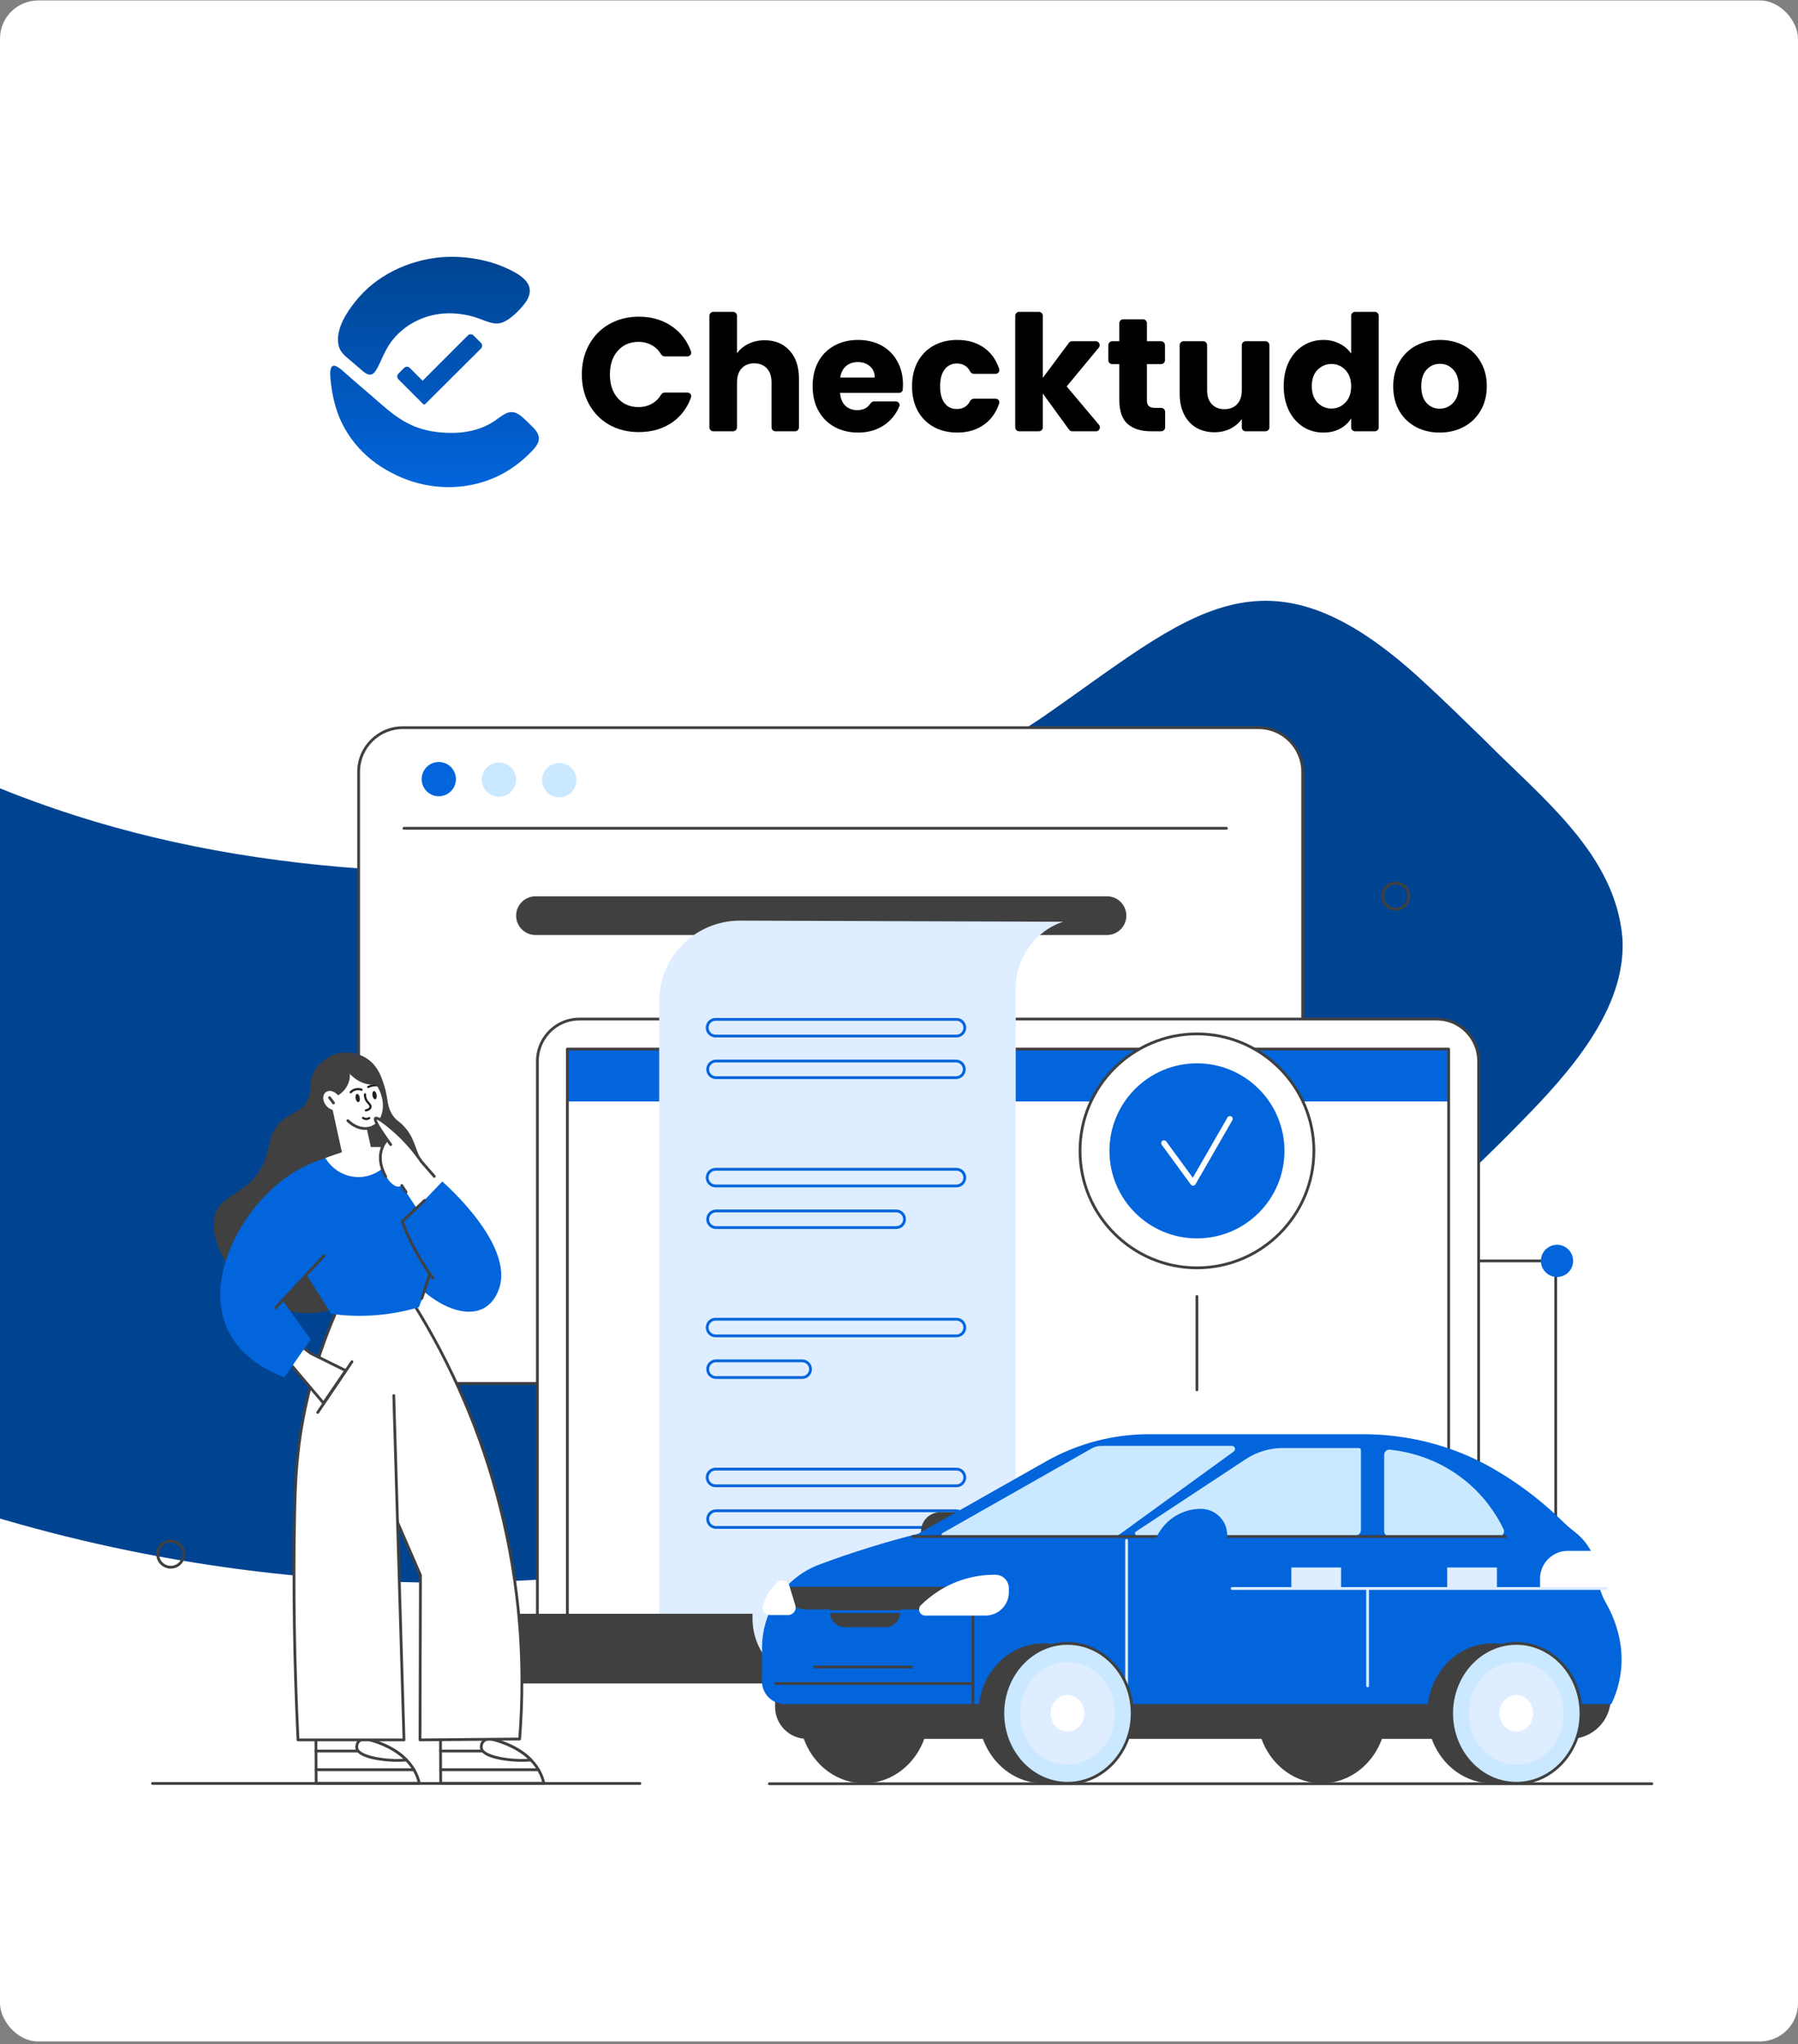 <svg width="564" height="641" viewBox="0 0 564 641" fill="none" xmlns="http://www.w3.org/2000/svg">
<rect x="0" y="0" width="564" height="641" fill="#808080" stroke="none"/>
<g clip-path="url(#clip0_2202_18779)">
<rect y="0.137" width="564" height="640" rx="12" fill="white"/>
<path d="M508.938 294.345V294.267C506.761 267.875 483.891 250.465 465.587 231.985C459.229 225.842 452.871 219.548 446.363 213.603C396.472 167.497 373.487 192.74 327.03 224.879C270.605 263.016 201.927 276.244 134.729 273.487C59.402 271.053 -3.262 254.028 -66.138 211.871C-95.205 192.589 -122.963 168.459 -148.945 145.724C-191.356 108.138 -237.746 70.037 -280.401 31.651C-292.789 21.482 -327.57 -15.173 -340.498 3.438C-343.438 7.781 -344.664 13.227 -345.313 18.512C-346.653 29.201 -345.796 40.368 -344.747 53.206C-342.077 82.074 -337.683 110.666 -331.024 139.081C-301.484 271.053 -212.47 378.411 -92.618 438.362C3.335 489.519 114.762 507.615 220.751 489.264C220.787 489.264 220.813 489.264 220.813 489.264L220.849 489.243C260.648 482.341 299.682 470.315 336.837 452.947C389.678 428.563 436.431 393.552 477.061 351.852C492.145 336.529 510.195 316.409 508.938 294.345ZM198.478 287.781L198.53 287.76C198.618 287.76 198.831 287.853 198.862 287.952C198.898 288.046 198.815 288.27 198.701 288.316C198.587 288.363 198.384 288.259 198.353 288.16C198.311 288.067 198.415 287.843 198.478 287.781ZM191.201 287.807L191.252 287.791C191.33 287.801 191.575 287.874 191.616 287.978C191.663 288.087 191.554 288.296 191.455 288.327C191.372 288.358 191.216 288.306 191.123 288.233C190.988 288.129 191.123 287.926 191.201 287.807ZM167.832 275.802C167.993 275.734 168.029 275.724 168.148 275.859C168.133 276.015 167.863 275.947 167.826 275.849L167.832 275.802ZM165.541 275.703L165.608 275.692C165.728 275.692 166.003 275.802 166.123 275.942C166.273 276.103 166.024 276.473 165.806 276.571C165.624 276.613 165.307 276.395 165.198 276.254C165.089 276.088 165.359 275.796 165.541 275.703Z" fill="#004491"/>
<path d="M483.579 395.82H364.231C363.989 395.82 363.792 395.624 363.792 395.381C363.792 395.139 363.989 394.942 364.231 394.942H483.579C483.821 394.942 484.018 395.139 484.018 395.381C484.018 395.624 483.821 395.82 483.579 395.82Z" fill="#404040"/>
<path d="M487.999 517.833C487.757 517.833 487.56 517.636 487.56 517.394V398.046C487.56 397.804 487.757 397.607 487.999 397.607C488.242 397.607 488.438 397.804 488.438 398.046V517.394C488.438 517.636 488.242 517.833 487.999 517.833Z" fill="#404040"/>
<path d="M490.341 400.045C492.919 398.977 494.143 396.021 493.075 393.443C492.007 390.864 489.051 389.64 486.473 390.708C483.895 391.776 482.67 394.732 483.738 397.31C484.806 399.888 487.762 401.113 490.341 400.045Z" fill="#0265DC"/>
<path d="M394.776 433.798H126.343C118.695 433.798 112.495 427.598 112.495 419.95V242.02C112.495 234.372 118.695 228.172 126.343 228.172H394.776C402.424 228.172 408.625 234.372 408.625 242.02V419.95C408.625 427.598 402.425 433.798 394.776 433.798Z" fill="white"/>
<path d="M394.776 434.237H126.343C118.465 434.237 112.056 427.828 112.056 419.95V242.02C112.056 234.142 118.465 227.733 126.343 227.733H394.776C402.654 227.733 409.063 234.142 409.063 242.02V419.95C409.064 427.828 402.654 434.237 394.776 434.237ZM126.343 228.611C118.949 228.611 112.934 234.626 112.934 242.02V419.95C112.934 427.344 118.949 433.359 126.343 433.359H394.776C402.17 433.359 408.185 427.344 408.185 419.95V242.02C408.185 234.626 402.17 228.611 394.776 228.611H126.343Z" fill="#404040"/>
<path d="M347.249 293.188H167.976C164.624 293.188 161.907 290.472 161.907 287.12C161.907 283.769 164.624 281.052 167.976 281.052H347.249C350.6 281.052 353.317 283.769 353.317 287.12C353.317 290.472 350.6 293.188 347.249 293.188Z" fill="#404040"/>
<path d="M384.698 260.165H126.712C126.469 260.165 126.273 259.969 126.273 259.726C126.273 259.484 126.469 259.287 126.712 259.287H384.698C384.941 259.287 385.137 259.484 385.137 259.726C385.137 259.969 384.941 260.165 384.698 260.165Z" fill="#404040"/>
<path d="M141.094 248.426C143.369 246.519 143.667 243.128 141.76 240.854C139.852 238.579 136.462 238.281 134.187 240.188C131.913 242.095 131.615 245.486 133.522 247.76C135.429 250.035 138.819 250.333 141.094 248.426Z" fill="#0265DC"/>
<path d="M161.228 247.064C162.665 244.467 161.725 241.196 159.128 239.758C156.531 238.321 153.26 239.261 151.823 241.858C150.385 244.455 151.325 247.726 153.922 249.163C156.519 250.601 159.79 249.661 161.228 247.064Z" fill="#CAE8FF"/>
<path d="M179.229 248.444C181.328 246.345 181.328 242.942 179.229 240.843C177.13 238.744 173.727 238.744 171.628 240.843C169.529 242.942 169.529 246.345 171.628 248.444C173.727 250.543 177.13 250.543 179.229 248.444Z" fill="#CAE8FF"/>
<path d="M453.489 526.979H159.956C148.937 526.979 140.005 518.046 140.005 507.027V506.513C241.192 506.513 342.378 506.513 443.565 506.513C450.41 506.513 457.256 486.047 464.101 486.047V516.366C464.101 522.227 459.35 526.979 453.489 526.979Z" fill="#0265DC"/>
<path d="M453.489 527.418H159.956C148.713 527.418 139.566 518.271 139.566 507.028V506.513C139.566 506.271 139.762 506.074 140.005 506.074H443.565C446.753 506.074 450.167 500.971 453.468 496.036C457.055 490.673 460.444 485.608 464.101 485.608C464.343 485.608 464.54 485.805 464.54 486.047V516.366C464.54 522.46 459.582 527.418 453.489 527.418ZM140.444 506.952V507.028C140.444 517.787 149.197 526.54 159.956 526.54H453.488C459.098 526.54 463.662 521.976 463.662 516.366V486.518C460.6 486.953 457.348 491.815 454.197 496.524C450.61 501.887 447.222 506.952 443.565 506.952H140.444Z" fill="#404040"/>
<path d="M168.573 332.7C168.573 326.742 172.536 321.709 177.967 320.089C179.159 319.733 180.423 319.542 181.732 319.542H450.658C451.966 319.542 453.231 319.733 454.422 320.089C459.853 321.709 463.816 326.742 463.816 332.7V507.088H168.573V332.7Z" fill="white"/>
<path d="M463.816 507.528H168.573C168.331 507.528 168.134 507.331 168.134 507.089V332.7C168.134 326.732 172.126 321.373 177.842 319.668C179.098 319.293 180.406 319.103 181.732 319.103H450.657C451.983 319.103 453.291 319.293 454.548 319.668C460.263 321.373 464.255 326.732 464.255 332.7V507.088C464.255 507.331 464.058 507.528 463.816 507.528ZM169.012 506.65H463.377V332.7C463.377 327.117 459.643 322.105 454.296 320.51C453.122 320.159 451.898 319.981 450.657 319.981H181.732C180.492 319.981 179.267 320.159 178.093 320.51C172.746 322.105 169.012 327.118 169.012 332.7V506.65Z" fill="#404040"/>
<path d="M454.421 328.959V506.541C453.23 506.897 451.965 507.088 450.657 507.088H181.732C180.424 507.088 179.159 506.897 177.968 506.541V328.959H454.421Z" fill="white"/>
<path d="M454.421 328.845H177.968V345.372H454.421V328.845Z" fill="#0265DC"/>
<path d="M450.658 507.528H181.732C180.407 507.528 179.098 507.337 177.842 506.962C177.656 506.907 177.528 506.736 177.528 506.541V328.96C177.528 328.717 177.725 328.521 177.967 328.521H454.422C454.664 328.521 454.861 328.717 454.861 328.96V506.542C454.861 506.736 454.733 506.907 454.548 506.962C453.291 507.337 451.982 507.528 450.658 507.528ZM178.406 506.21C179.485 506.502 180.602 506.65 181.732 506.65H450.658C451.787 506.65 452.904 506.502 453.983 506.21V329.399H178.406V506.21Z" fill="#404040"/>
<path d="M464.046 507.414H140.386C140.143 507.414 139.947 507.217 139.947 506.975C139.947 506.733 140.143 506.536 140.386 506.536H464.046C464.288 506.536 464.485 506.733 464.485 506.975C464.485 507.217 464.288 507.414 464.046 507.414Z" fill="#404040"/>
<path d="M333.552 289.027C325.033 291.669 318.617 300.331 318.617 309.719V501.523C318.617 516.073 306.812 527.863 292.262 527.846C263.766 527.811 235.271 527.777 206.776 527.743V313.995C206.776 300.014 218.109 288.681 232.09 288.681C265.911 288.796 299.731 288.912 333.552 289.027Z" fill="#DEEDFF"/>
<path d="M256.38 527.877H157.355C146.128 527.877 137.027 518.776 137.027 507.549V506.022H236.051V507.549C236.051 518.776 245.152 527.877 256.38 527.877Z" fill="#404040"/>
<path d="M300.027 466.33H224.445C222.763 466.33 221.394 464.962 221.394 463.279C221.394 461.597 222.763 460.229 224.445 460.229H300.027C301.709 460.229 303.078 461.597 303.078 463.279C303.078 464.962 301.709 466.33 300.027 466.33ZM224.445 461.107C223.247 461.107 222.272 462.081 222.272 463.279C222.272 464.478 223.247 465.452 224.445 465.452H300.027C301.225 465.452 302.2 464.478 302.2 463.279C302.2 462.081 301.225 461.107 300.027 461.107H224.445Z" fill="#0265DC"/>
<path d="M299.874 479.388H224.598C222.916 479.388 221.548 478.02 221.548 476.337C221.548 474.655 222.916 473.286 224.598 473.286H299.874C301.556 473.286 302.924 474.655 302.924 476.337C302.924 478.02 301.556 479.388 299.874 479.388ZM224.598 474.165C223.4 474.165 222.426 475.139 222.426 476.338C222.426 477.536 223.4 478.51 224.598 478.51H299.873C301.071 478.51 302.046 477.536 302.046 476.338C302.046 475.139 301.071 474.165 299.873 474.165H224.598Z" fill="#0265DC"/>
<path d="M300.027 325.304H224.445C222.763 325.304 221.394 323.936 221.394 322.254C221.394 320.572 222.763 319.203 224.445 319.203H300.027C301.709 319.203 303.078 320.572 303.078 322.254C303.078 323.936 301.709 325.304 300.027 325.304ZM224.445 320.081C223.247 320.081 222.272 321.056 222.272 322.254C222.272 323.452 223.247 324.426 224.445 324.426H300.027C301.225 324.426 302.2 323.452 302.2 322.254C302.2 321.056 301.225 320.081 300.027 320.081H224.445Z" fill="#0265DC"/>
<path d="M299.874 338.362H224.598C222.916 338.362 221.548 336.994 221.548 335.312C221.548 333.63 222.916 332.261 224.598 332.261H299.874C301.556 332.261 302.924 333.63 302.924 335.312C302.924 336.994 301.556 338.362 299.874 338.362ZM224.598 333.139C223.4 333.139 222.426 334.114 222.426 335.312C222.426 336.51 223.4 337.484 224.598 337.484H299.873C301.071 337.484 302.046 336.51 302.046 335.312C302.046 334.114 301.071 333.139 299.873 333.139H224.598Z" fill="#0265DC"/>
<path d="M300.027 372.313H224.445C222.763 372.313 221.394 370.945 221.394 369.263C221.394 367.58 222.763 366.212 224.445 366.212H300.027C301.709 366.212 303.078 367.581 303.078 369.263C303.078 370.945 301.709 372.313 300.027 372.313ZM224.445 367.09C223.247 367.09 222.272 368.064 222.272 369.262C222.272 370.46 223.247 371.435 224.445 371.435H300.027C301.225 371.435 302.2 370.46 302.2 369.262C302.2 368.064 301.225 367.09 300.027 367.09H224.445Z" fill="#0265DC"/>
<path d="M281.131 385.371H224.598C222.916 385.371 221.548 384.003 221.548 382.321C221.548 380.639 222.916 379.27 224.598 379.27H281.131C282.814 379.27 284.182 380.639 284.182 382.321C284.182 384.003 282.814 385.371 281.131 385.371ZM224.598 380.148C223.4 380.148 222.426 381.122 222.426 382.32C222.426 383.518 223.4 384.493 224.598 384.493H281.131C282.329 384.493 283.304 383.518 283.304 382.32C283.304 381.122 282.329 380.148 281.131 380.148H224.598Z" fill="#0265DC"/>
<path d="M300.027 419.321H224.445C222.763 419.321 221.394 417.953 221.394 416.271C221.394 414.589 222.763 413.22 224.445 413.22H300.027C301.709 413.22 303.078 414.589 303.078 416.271C303.078 417.953 301.709 419.321 300.027 419.321ZM224.445 414.098C223.247 414.098 222.272 415.073 222.272 416.271C222.272 417.469 223.247 418.443 224.445 418.443H300.027C301.225 418.443 302.2 417.469 302.2 416.271C302.2 415.073 301.225 414.098 300.027 414.098H224.445Z" fill="#0265DC"/>
<path d="M251.636 432.379H224.598C222.916 432.379 221.548 431.011 221.548 429.329C221.548 427.647 222.916 426.278 224.598 426.278H251.636C253.318 426.278 254.686 427.647 254.686 429.329C254.687 431.011 253.318 432.379 251.636 432.379ZM224.598 427.156C223.4 427.156 222.426 428.131 222.426 429.329C222.426 430.527 223.4 431.501 224.598 431.501H251.636C252.834 431.501 253.808 430.527 253.808 429.329C253.808 428.131 252.834 427.156 251.636 427.156H224.598Z" fill="#0265DC"/>
<path d="M299.995 482.489H288.899V480.216C288.899 476.875 291.608 474.167 294.949 474.167H299.995V482.489Z" fill="#404040"/>
<path d="M414.598 559.179C425.802 559.179 434.883 549.36 434.883 537.247C434.883 525.134 425.802 515.315 414.598 515.315C403.395 515.315 394.313 525.134 394.313 537.247C394.313 549.36 403.395 559.179 414.598 559.179Z" fill="#404040"/>
<path d="M271.041 559.179C282.244 559.179 291.326 549.36 291.326 537.247C291.326 525.134 282.244 515.315 271.041 515.315C259.838 515.315 250.756 525.134 250.756 537.247C250.756 549.36 259.838 559.179 271.041 559.179Z" fill="#404040"/>
<path d="M492.515 545.251H253.154C247.616 545.251 243.127 540.762 243.127 535.225V528.607H505.275V532.491C505.275 539.539 499.562 545.251 492.515 545.251Z" fill="#404040"/>
<path d="M246.164 534.329H505.448C506.686 531.742 507.88 528.414 508.396 524.446C509.615 515.059 506.372 507.18 503.619 502.369C502.149 499.799 501.354 496.909 501.179 493.953C501.061 491.959 500.603 489.53 499.38 486.997C497.816 483.758 495.62 481.628 493.962 480.353C492.541 479.259 491.195 478.068 489.913 476.813C484.926 471.933 478.093 466.2 469.212 460.99C468.84 460.772 468.469 460.557 468.1 460.346C455.765 453.307 441.76 449.72 427.557 449.72H360.432C349.114 449.72 337.989 452.651 328.14 458.226L288.032 480.928C278.491 483.335 268.188 486.438 257.344 490.464C257.28 490.488 257.215 490.512 257.151 490.536C246.296 494.575 239.106 504.948 239.05 516.529C239.034 520.063 239.017 523.597 239 527.132C238.982 531.101 242.194 534.329 246.164 534.329Z" fill="#0265DC"/>
<path d="M467.999 559.179C479.202 559.179 488.284 549.36 488.284 537.247C488.284 525.134 479.202 515.315 467.999 515.315C456.795 515.315 447.713 525.134 447.713 537.247C447.713 549.36 456.795 559.179 467.999 559.179Z" fill="#404040"/>
<path d="M475.64 559.179C486.843 559.179 495.925 549.36 495.925 537.247C495.925 525.134 486.843 515.315 475.64 515.315C464.436 515.315 455.354 525.134 455.354 537.247C455.354 549.36 464.436 559.179 475.64 559.179Z" fill="#CAE8FF"/>
<path d="M475.64 559.618C464.212 559.618 454.915 549.583 454.915 537.247C454.915 524.912 464.212 514.876 475.64 514.876C487.067 514.876 496.364 524.912 496.364 537.247C496.364 549.583 487.067 559.618 475.64 559.618ZM475.64 515.754C464.696 515.754 455.793 525.396 455.793 537.247C455.793 549.099 464.696 558.74 475.64 558.74C486.583 558.74 495.486 549.099 495.486 537.247C495.486 525.396 486.583 515.754 475.64 515.754Z" fill="#404040"/>
<path d="M475.64 553.371C483.876 553.371 490.553 546.152 490.553 537.247C490.553 528.342 483.876 521.123 475.64 521.123C467.403 521.123 460.726 528.342 460.726 537.247C460.726 546.152 467.403 553.371 475.64 553.371Z" fill="#DEEDFF"/>
<path d="M475.64 542.969C478.562 542.969 480.931 540.407 480.931 537.247C480.931 534.087 478.562 531.526 475.64 531.526C472.717 531.526 470.348 534.087 470.348 537.247C470.348 540.407 472.717 542.969 475.64 542.969Z" fill="white"/>
<path d="M289.874 504.681H252.858C248.932 504.681 245.75 501.498 245.75 497.572H296.983C296.983 501.498 293.8 504.681 289.874 504.681Z" fill="#404040"/>
<path d="M277.609 510.229H265.124C262.443 510.229 260.27 508.056 260.27 505.375V502.6H282.463V505.375C282.462 508.056 280.289 510.229 277.609 510.229Z" fill="#404040"/>
<path d="M295.942 481.795H348.927C349.803 481.795 350.657 481.518 351.366 481.003L387.003 455.143C387.775 454.583 387.379 453.361 386.424 453.361H345.575C344.46 453.361 343.366 453.65 342.396 454.2L295.657 480.715C295.141 481.008 295.349 481.795 295.942 481.795Z" fill="#CAE8FF"/>
<path d="M503.541 498.093H483.082V495.02C483.082 490.205 486.985 486.303 491.799 486.303H500.261C502.073 486.303 503.541 487.771 503.541 489.582L503.541 498.093Z" fill="white"/>
<path d="M420.667 491.504H405.062V497.746H420.667V491.504Z" fill="#DEEDFF"/>
<path d="M469.559 491.504H453.955V497.746H469.559V491.504Z" fill="#DEEDFF"/>
<path d="M434.19 456.186V480.157C434.19 481.062 434.923 481.795 435.828 481.795H470.145C471.353 481.795 472.149 480.533 471.621 479.446C469.65 475.386 466.08 469.578 459.85 464.457C450.772 456.995 441.037 455.093 435.994 454.556C435.029 454.454 434.19 455.215 434.19 456.186Z" fill="#CAE8FF"/>
<path d="M425.213 481.496H356.711C356.034 481.496 355.77 480.617 356.335 480.244L390.741 457.553C394.202 455.271 398.256 454.054 402.402 454.054H426.225C426.271 454.054 426.513 454.059 426.708 454.254C426.904 454.45 426.908 454.692 426.908 454.737V479.801C426.908 480.737 426.149 481.496 425.213 481.496Z" fill="#CAE8FF"/>
<path d="M305.197 537.686C304.954 537.686 304.758 537.489 304.758 537.247V501.387C304.758 501.145 304.954 500.948 305.197 500.948C305.439 500.948 305.636 501.145 305.636 501.387V537.247C305.636 537.489 305.439 537.686 305.197 537.686Z" fill="#404040"/>
<path d="M285.952 523.14H255.57C255.327 523.14 255.131 522.943 255.131 522.701C255.131 522.459 255.327 522.262 255.57 522.262H285.952C286.194 522.262 286.391 522.459 286.391 522.701C286.391 522.943 286.194 523.14 285.952 523.14Z" fill="#404040"/>
<path d="M286.992 505.802H256.61C256.368 505.802 256.171 505.606 256.171 505.363C256.171 505.121 256.368 504.924 256.61 504.924H286.992C287.234 504.924 287.431 505.121 287.431 505.363C287.431 505.606 287.234 505.802 286.992 505.802Z" fill="#0265DC"/>
<path d="M304.677 528.342H243.301C243.058 528.342 242.862 528.145 242.862 527.903C242.862 527.66 243.058 527.464 243.301 527.464H304.677C304.919 527.464 305.116 527.66 305.116 527.903C305.116 528.145 304.919 528.342 304.677 528.342Z" fill="#404040"/>
<path d="M290.219 506.588C288.505 506.588 287.665 504.512 288.887 503.31C291.751 500.497 296.271 497.033 302.596 495.145C306.236 494.059 309.575 493.763 312.306 493.795C314.617 493.823 316.466 495.725 316.466 498.036V499.251C316.466 503.303 313.182 506.588 309.129 506.588H290.219Z" fill="white"/>
<path d="M249.481 503.378C248.854 501.325 248.227 499.273 247.6 497.22C247.084 495.531 244.963 494.994 243.703 496.231C242.681 497.235 241.61 498.532 240.7 500.173C240.078 501.295 239.639 502.383 239.329 503.375C238.857 504.884 239.995 506.415 241.576 506.415H247.234C248.813 506.415 249.943 504.888 249.481 503.378Z" fill="white"/>
<path d="M472.16 482.234H286.298C286.056 482.234 285.859 482.037 285.859 481.795C285.859 481.553 286.056 481.356 286.298 481.356H472.16C472.402 481.356 472.599 481.553 472.599 481.795C472.599 482.037 472.402 482.234 472.16 482.234Z" fill="#404040"/>
<path d="M503.715 498.532H386.511C386.269 498.532 386.072 498.335 386.072 498.093C386.072 497.85 386.269 497.654 386.511 497.654H503.715C503.957 497.654 504.154 497.85 504.154 498.093C504.154 498.335 503.957 498.532 503.715 498.532Z" fill="#DEEDFF"/>
<path d="M428.989 529.046C428.746 529.046 428.55 528.849 428.55 528.607V498.439C428.55 498.197 428.746 498 428.989 498C429.231 498 429.428 498.197 429.428 498.439V528.607C429.428 528.849 429.231 529.046 428.989 529.046Z" fill="#DEEDFF"/>
<path d="M353.396 529.046C353.153 529.046 352.957 528.849 352.957 528.607V483.009C352.957 482.766 353.153 482.57 353.396 482.57C353.638 482.57 353.835 482.766 353.835 483.009V528.607C353.835 528.849 353.638 529.046 353.396 529.046Z" fill="#DEEDFF"/>
<path d="M327.216 559.179C338.419 559.179 347.501 549.36 347.501 537.247C347.501 525.134 338.419 515.315 327.216 515.315C316.013 515.315 306.931 525.134 306.931 537.247C306.931 549.36 316.013 559.179 327.216 559.179Z" fill="#404040"/>
<path d="M334.856 559.179C346.06 559.179 355.142 549.36 355.142 537.247C355.142 525.134 346.06 515.315 334.856 515.315C323.653 515.315 314.571 525.134 314.571 537.247C314.571 549.36 323.653 559.179 334.856 559.179Z" fill="#CAE8FF"/>
<path d="M334.856 559.618C323.429 559.618 314.132 549.583 314.132 537.247C314.132 524.912 323.429 514.876 334.856 514.876C346.284 514.876 355.581 524.912 355.581 537.247C355.581 549.583 346.284 559.618 334.856 559.618ZM334.856 515.754C323.913 515.754 315.01 525.396 315.01 537.247C315.01 549.099 323.913 558.74 334.856 558.74C345.8 558.74 354.703 549.099 354.703 537.247C354.703 525.396 345.8 515.754 334.856 515.754Z" fill="#404040"/>
<path d="M334.857 553.371C343.093 553.371 349.77 546.152 349.77 537.247C349.77 528.342 343.093 521.123 334.857 521.123C326.62 521.123 319.943 528.342 319.943 537.247C319.943 546.152 326.62 553.371 334.857 553.371Z" fill="#DEEDFF"/>
<path d="M334.856 542.969C337.779 542.969 340.148 540.407 340.148 537.247C340.148 534.087 337.779 531.526 334.856 531.526C331.934 531.526 329.565 534.087 329.565 537.247C329.565 540.407 331.934 542.969 334.856 542.969Z" fill="white"/>
<path d="M384.951 489.077H361.371V488.468C361.371 479.995 368.24 473.126 376.713 473.126C381.263 473.126 384.951 476.814 384.951 481.364L384.951 489.077Z" fill="#0265DC"/>
<path d="M375.461 397.552C395.718 397.552 412.14 381.13 412.14 360.873C412.14 340.616 395.718 324.194 375.461 324.194C355.204 324.194 338.782 340.616 338.782 360.873C338.782 381.13 355.204 397.552 375.461 397.552Z" fill="white"/>
<path d="M375.461 397.991C354.994 397.991 338.343 381.34 338.343 360.873C338.343 340.406 354.994 323.755 375.461 323.755C395.927 323.755 412.579 340.406 412.579 360.873C412.579 381.34 395.928 397.991 375.461 397.991ZM375.461 324.633C355.478 324.633 339.221 340.89 339.221 360.873C339.221 380.855 355.478 397.113 375.461 397.113C395.443 397.113 411.701 380.856 411.701 360.873C411.701 340.89 395.443 324.633 375.461 324.633Z" fill="#404040"/>
<path d="M375.461 388.321C390.62 388.321 402.909 376.032 402.909 360.873C402.909 345.714 390.62 333.425 375.461 333.425C360.302 333.425 348.013 345.714 348.013 360.873C348.013 376.032 360.302 388.321 375.461 388.321Z" fill="#0265DC"/>
<path d="M374.244 371.79C373.965 371.79 373.701 371.657 373.536 371.43L364.409 358.958C364.122 358.566 364.208 358.017 364.599 357.731C364.99 357.444 365.539 357.529 365.826 357.921L374.156 369.305L385.043 350.396C385.285 349.976 385.822 349.831 386.242 350.073C386.662 350.315 386.807 350.852 386.565 351.272L375.005 371.35C374.857 371.607 374.588 371.772 374.292 371.789C374.276 371.789 374.26 371.79 374.244 371.79Z" fill="white"/>
<path d="M375.461 436.244C375.219 436.244 375.022 436.048 375.022 435.805V406.529C375.022 406.287 375.219 406.09 375.461 406.09C375.703 406.09 375.9 406.287 375.9 406.529V435.805C375.9 436.048 375.703 436.244 375.461 436.244Z" fill="#404040"/>
<path d="M131.541 559.179H99.174C99.15 554.506 99.127 549.832 99.104 545.158C104.289 545.181 109.475 545.205 114.66 545.228C116.963 545.764 123.193 547.441 127.514 551.888C128.76 553.169 129.847 554.678 130.635 556.459C130.995 557.271 131.309 558.175 131.541 559.179Z" fill="white"/>
<path d="M131.541 559.618H99.174C98.932 559.618 98.736 559.423 98.734 559.182L98.665 545.16C98.664 545.043 98.71 544.931 98.793 544.848C98.876 544.766 98.987 544.719 99.104 544.719C99.105 544.719 99.105 544.719 99.106 544.719L114.662 544.789C114.695 544.789 114.728 544.793 114.76 544.8C117.886 545.527 123.741 547.375 127.829 551.583C129.201 552.994 130.281 554.575 131.036 556.281C131.431 557.172 131.745 558.114 131.969 559.081C131.999 559.211 131.969 559.348 131.885 559.453C131.802 559.557 131.675 559.618 131.541 559.618ZM99.61 558.74H130.978C130.782 558.016 130.532 557.311 130.233 556.637C129.52 555.025 128.499 553.531 127.199 552.194C123.288 548.169 117.652 546.379 114.608 545.666L99.545 545.599L99.61 558.74Z" fill="#404040"/>
<path d="M129.845 555.363H99.152C98.91 555.363 98.713 555.166 98.713 554.924C98.713 554.682 98.91 554.485 99.152 554.485H129.845C130.088 554.485 130.284 554.682 130.284 554.924C130.284 555.166 130.087 555.363 129.845 555.363Z" fill="#404040"/>
<path d="M112.072 549.503H99.123C98.88 549.503 98.684 549.307 98.684 549.064C98.684 548.822 98.88 548.625 99.123 548.625H112.072C112.314 548.625 112.511 548.822 112.511 549.064C112.511 549.307 112.314 549.503 112.072 549.503Z" fill="#404040"/>
<path d="M127.514 551.888C126.22 551.984 124.903 552.023 123.659 551.994C118.921 551.881 112.419 550.686 111.939 548.227C111.863 547.836 111.854 546.981 112.358 546.274C112.816 545.632 113.519 545.36 114.051 545.244C114.254 545.239 114.457 545.233 114.66 545.228C116.963 545.763 123.193 547.44 127.514 551.888Z" fill="white"/>
<path d="M124.493 552.443C124.208 552.443 123.926 552.44 123.648 552.433C119.71 552.339 112.103 551.357 111.508 548.311C111.395 547.733 111.455 546.785 112 546.019C112.543 545.258 113.365 544.944 113.958 544.815C113.985 544.809 114.012 544.806 114.04 544.806L114.648 544.789C114.686 544.786 114.723 544.792 114.759 544.8C117.886 545.527 123.741 547.375 127.828 551.582C127.947 551.705 127.984 551.884 127.924 552.044C127.864 552.203 127.716 552.313 127.546 552.326C126.501 552.404 125.477 552.443 124.493 552.443ZM114.106 545.682C113.667 545.783 113.084 546.012 112.715 546.529C112.305 547.105 112.305 547.814 112.369 548.143C112.751 550.094 118.531 551.433 123.669 551.555C124.576 551.577 125.523 551.562 126.497 551.513C122.643 547.967 117.483 546.341 114.615 545.668L114.106 545.682Z" fill="#404040"/>
<path d="M170.606 559.179H138.238C138.215 554.506 138.192 549.832 138.168 545.158C143.354 545.181 148.539 545.205 153.725 545.228C156.028 545.764 162.258 547.441 166.578 551.888C167.824 553.169 168.911 554.678 169.699 556.459C170.059 557.271 170.373 558.175 170.606 559.179Z" fill="white"/>
<path d="M170.606 559.618H138.238C137.996 559.618 137.8 559.423 137.799 559.182L137.729 545.16C137.729 545.043 137.775 544.931 137.858 544.848C137.94 544.766 138.052 544.719 138.169 544.719C138.169 544.719 138.17 544.719 138.171 544.719L153.727 544.789C153.76 544.789 153.792 544.793 153.824 544.8C156.951 545.527 162.806 547.375 166.893 551.583C168.266 552.993 169.345 554.574 170.101 556.281C170.496 557.173 170.81 558.115 171.034 559.081C171.064 559.211 171.033 559.348 170.95 559.453C170.867 559.557 170.74 559.618 170.606 559.618ZM138.675 558.74H170.043C169.847 558.017 169.597 557.311 169.298 556.637C168.585 555.025 167.564 553.53 166.264 552.194C162.353 548.169 156.718 546.379 153.673 545.666L138.61 545.599L138.675 558.74Z" fill="#404040"/>
<path d="M168.91 555.363H138.217C137.975 555.363 137.778 555.166 137.778 554.924C137.778 554.682 137.975 554.485 138.217 554.485H168.91C169.152 554.485 169.349 554.682 169.349 554.924C169.349 555.166 169.152 555.363 168.91 555.363Z" fill="#404040"/>
<path d="M151.137 549.503H138.188C137.946 549.503 137.749 549.307 137.749 549.064C137.749 548.822 137.946 548.625 138.188 548.625H151.137C151.379 548.625 151.576 548.822 151.576 549.064C151.576 549.307 151.379 549.503 151.137 549.503Z" fill="#404040"/>
<path d="M166.578 551.888C165.285 551.984 163.968 552.023 162.723 551.994C157.985 551.881 151.484 550.686 151.004 548.227C150.927 547.836 150.918 546.981 151.422 546.274C151.88 545.632 152.583 545.36 153.116 545.244C153.318 545.239 153.522 545.233 153.724 545.228C156.028 545.763 162.258 547.44 166.578 551.888Z" fill="white"/>
<path d="M163.558 552.443C163.273 552.443 162.991 552.44 162.713 552.433C158.774 552.339 151.168 551.357 150.573 548.311C150.459 547.732 150.52 546.785 151.065 546.019C151.608 545.258 152.429 544.944 153.023 544.815C153.05 544.809 153.077 544.806 153.105 544.806L153.713 544.789C153.75 544.786 153.788 544.792 153.824 544.8C156.951 545.527 162.806 547.375 166.893 551.582C167.012 551.705 167.049 551.884 166.989 552.044C166.928 552.203 166.781 552.313 166.611 552.326C165.566 552.404 164.543 552.443 163.558 552.443ZM153.171 545.682C152.732 545.783 152.149 546.012 151.78 546.529C151.37 547.105 151.37 547.814 151.435 548.143C151.816 550.094 157.596 551.433 162.734 551.555C163.641 551.577 164.589 551.562 165.562 551.513C161.708 547.967 156.548 546.341 153.68 545.668L153.171 545.682Z" fill="#404040"/>
<path d="M129.24 408.012C138.211 422.265 149.664 444.014 156.864 472.469C164.429 502.368 164.373 528.101 163.003 545.298C152.586 545.391 142.168 545.484 131.751 545.577L131.891 493.955C129.333 488.048 126.775 482.142 124.217 476.236L129.24 408.012Z" fill="white"/>
<path d="M131.751 546.015C131.635 546.015 131.524 545.97 131.441 545.887C131.358 545.805 131.311 545.692 131.312 545.575L131.451 494.045L123.814 476.41C123.718 476.188 123.82 475.93 124.042 475.833C124.266 475.737 124.523 475.839 124.62 476.062L132.293 493.78C132.317 493.836 132.33 493.896 132.33 493.956L132.191 545.133L162.597 544.862C164.491 520.53 162.42 496.214 156.439 472.577C150.674 449.796 141.398 428.152 128.868 408.245C128.739 408.04 128.801 407.769 129.006 407.64C129.211 407.51 129.482 407.573 129.611 407.778C142.19 427.763 151.503 449.492 157.29 472.361C163.327 496.221 165.396 520.772 163.44 545.332C163.422 545.559 163.234 545.734 163.007 545.736L131.755 546.015C131.753 546.015 131.752 546.015 131.751 546.015Z" fill="#404040"/>
<path d="M115.567 332.253C112.884 330.27 109.082 329.435 105.521 330.44C101.427 331.595 99.302 334.717 98.824 335.463C96.307 339.389 98.341 341.536 96.174 345.368C93.927 349.342 90.884 348.547 87.384 352.484C83.969 356.325 84.955 359.23 82.919 364.203C78.808 374.246 70.096 373.852 67.642 380.318C64.202 389.38 75.152 406.397 89.198 410.663C114.133 418.234 142.922 383.823 138.866 373.132C137.848 370.449 135.02 369.944 132.169 364.064C130.051 359.694 129.98 356.606 126.589 353.042C124.979 351.35 124.513 351.539 123.38 349.972C121.187 346.941 121.888 344.79 120.59 340.624C119.797 338.083 118.704 334.573 115.567 332.253Z" fill="#404040"/>
<path d="M107.265 405.989H129.241L137.262 471.004L115.323 480.984L107.265 405.989Z" fill="white"/>
<path d="M101.684 363.296C102.478 362.966 103.627 362.512 105.033 362.041C107.823 361.105 111.715 359.83 116.613 359.669C118.634 359.602 121.529 359.703 124.984 360.506C126.844 363.761 128.704 367.017 130.565 370.272L105.591 370.83C104.289 368.319 102.987 365.808 101.684 363.296Z" fill="white"/>
<path d="M107.195 407.454C103.509 415.295 98.838 426.891 95.755 441.496C93.007 454.51 92.62 464.705 92.406 475.399C92.066 492.468 92.063 516.191 93.477 545.576C104.56 545.576 115.644 545.576 126.728 545.576C125.658 509.581 124.588 473.585 123.519 437.59L107.195 407.454Z" fill="white"/>
<path d="M126.728 546.016H93.477C93.242 546.016 93.049 545.831 93.038 545.598C91.879 521.507 91.519 497.886 91.968 475.39C92.185 464.466 92.588 454.369 95.325 441.406C97.8 429.683 101.66 418.197 106.798 407.267C106.901 407.048 107.163 406.954 107.382 407.057C107.602 407.16 107.696 407.421 107.593 407.64C102.484 418.509 98.646 429.93 96.184 441.587C93.463 454.476 93.062 464.529 92.846 475.408C92.4 497.753 92.753 521.212 93.895 545.137H126.276L123.08 437.603C123.073 437.36 123.263 437.158 123.506 437.151C123.749 437.138 123.95 437.334 123.958 437.576L127.166 545.563C127.17 545.682 127.125 545.797 127.043 545.882C126.96 545.967 126.847 546.016 126.728 546.016Z" fill="#404040"/>
<path d="M94.081 421.824L97.429 424.335L108.451 429.777L101.475 439.961L89.198 425.452L94.081 421.824Z" fill="white"/>
<path d="M101.475 440.4C101.347 440.4 101.224 440.344 101.14 440.245L88.862 425.735C88.784 425.643 88.748 425.522 88.761 425.401C88.775 425.281 88.838 425.171 88.936 425.099L93.819 421.472C93.975 421.356 94.189 421.356 94.344 421.473L97.66 423.96L108.646 429.383C108.76 429.439 108.844 429.543 108.876 429.666C108.908 429.789 108.885 429.92 108.813 430.025L101.837 440.21C101.76 440.323 101.634 440.393 101.498 440.4C101.49 440.4 101.483 440.4 101.475 440.4ZM89.835 425.525L101.438 439.238L107.803 429.946L97.235 424.729C97.211 424.717 97.188 424.703 97.166 424.687L94.08 422.372L89.835 425.525Z" fill="#404040"/>
<path d="M102.103 363.157C104.363 366.93 108.452 369.21 112.776 369.086C117.507 368.951 121.767 365.96 123.589 361.483C130.03 367.272 136.471 373.063 142.912 378.852C139.076 389.2 135.239 399.548 131.402 409.895C127.591 411.028 122.65 412.118 116.822 412.476C111.837 412.783 107.461 412.476 103.917 411.988C101.289 407.826 98.662 403.663 96.034 399.501C93.569 402.245 91.104 404.989 88.639 407.733C91.569 411.825 94.499 415.918 97.429 420.01C94.686 423.963 91.942 427.917 89.198 431.869C77.514 427.514 73.252 420.512 71.897 417.918C63.396 401.632 75.604 378.796 90.662 368.598C95.01 365.654 99.161 364.057 102.103 363.157Z" fill="#0265DC"/>
<path d="M113.04 344.706L104.042 346.678L107.358 361.805L116.355 359.833L113.04 344.706Z" fill="white"/>
<path d="M116.882 353.391C113.299 355.005 108.649 352.441 106.498 347.663C104.346 342.885 105.506 337.705 109.088 336.09C109.241 336.022 109.394 335.961 109.549 335.907C112.592 334.858 116.264 336.629 118.531 340.096C118.881 340.63 119.198 341.207 119.473 341.818C121.625 346.596 120.465 351.776 116.882 353.391Z" fill="white"/>
<path d="M115.912 337.266C116.889 337.999 117.786 338.956 118.532 340.096C118.882 340.63 119.199 341.207 119.473 341.818C121.625 346.596 120.465 351.776 116.882 353.391C114.409 354.505 111.428 353.628 109.11 351.407L115.912 337.266Z" fill="white"/>
<path d="M114.84 348.516C114.658 348.557 114.477 348.444 114.433 348.262C114.389 348.078 114.502 347.894 114.686 347.85C115.438 347.669 115.83 347.417 115.884 347.08C115.952 346.646 115.449 346.239 115.044 345.779C114.43 345.081 114.106 344.12 114.155 343.143C114.165 342.955 114.325 342.81 114.514 342.819C114.703 342.829 114.848 342.989 114.838 343.178C114.798 343.978 115.06 344.762 115.558 345.328C116.015 345.848 116.684 346.389 116.559 347.186C116.409 348.14 115.232 348.422 114.846 348.515C114.843 348.515 114.842 348.515 114.84 348.516Z" fill="#1F2122"/>
<path d="M114.094 350.27C114.512 350.61 115.176 350.626 115.606 350.307C115.758 350.194 115.972 350.227 116.084 350.379C116.197 350.53 116.165 350.744 116.013 350.857C115.805 351.01 115.567 351.115 115.318 351.171C114.748 351.299 114.12 351.173 113.662 350.799C113.516 350.68 113.494 350.465 113.613 350.319C113.733 350.172 113.948 350.15 114.094 350.27Z" fill="#1F2122"/>
<path d="M111.981 343.011C112.342 342.95 112.734 343.478 112.854 344.19C112.974 344.902 112.779 345.529 112.417 345.59C112.055 345.651 111.664 345.123 111.543 344.411C111.423 343.699 111.619 343.072 111.981 343.011Z" fill="#1F2122"/>
<path d="M117.274 342.119C117.636 342.058 118.027 342.585 118.148 343.298C118.268 344.01 118.072 344.637 117.71 344.698C117.348 344.759 116.958 344.231 116.837 343.519C116.717 342.806 116.912 342.18 117.274 342.119Z" fill="#1F2122"/>
<path d="M115.187 340.985C115.105 340.814 115.177 340.61 115.347 340.528C116.349 340.044 117.464 339.849 118.572 339.963C118.956 340.002 118.988 340.552 118.612 340.636C118.421 340.679 117.198 340.393 115.644 341.144C115.472 341.226 115.269 341.154 115.187 340.985Z" fill="#1F2122"/>
<path d="M113.532 341.386C113.709 341.454 113.796 341.652 113.727 341.828C113.659 342.004 113.461 342.091 113.285 342.023C112.268 341.629 110.992 341.924 110.251 342.726C110.123 342.865 109.906 342.873 109.768 342.746C109.629 342.618 109.621 342.401 109.749 342.262C110.687 341.246 112.243 340.886 113.532 341.386Z" fill="#1F2122"/>
<path d="M114.598 354.312C112.64 354.312 110.57 353.415 108.806 351.724C108.631 351.556 108.625 351.278 108.793 351.103C108.961 350.928 109.238 350.922 109.414 351.09C111.683 353.265 114.476 353.993 116.702 352.99C120.057 351.478 121.121 346.547 119.073 341.998C118.812 341.417 118.506 340.858 118.164 340.336C117.456 339.254 116.61 338.339 115.648 337.617C115.454 337.471 115.415 337.196 115.56 337.002C115.706 336.809 115.981 336.769 116.175 336.915C117.219 337.698 118.135 338.688 118.899 339.856C119.266 340.415 119.594 341.015 119.874 341.637C122.121 346.628 120.86 352.08 117.063 353.791C116.285 354.141 115.452 354.312 114.598 354.312Z" fill="#404040"/>
<path d="M118.531 340.096C117.636 340.202 116.61 340.205 115.497 339.997C111.77 339.3 109.705 336.732 109.218 336.09C110.783 334.676 112.998 334.242 114.938 334.974C117.043 335.768 118.472 337.8 118.531 340.096Z" fill="#404040"/>
<path d="M108.939 333.439C109.205 333.987 110.372 336.536 109.358 339.439C108.413 342.144 105.935 344.12 102.94 344.601L108.939 333.439Z" fill="#404040"/>
<path d="M106.125 343.591C107.215 345.03 107.224 346.859 106.145 347.677C105.066 348.494 103.307 347.99 102.218 346.552C101.128 345.113 101.119 343.284 102.198 342.466C103.277 341.649 105.036 342.153 106.125 343.591Z" fill="white"/>
<path d="M139.285 372.435C138.866 371.877 132.169 364.203 132.169 364.203C130.739 362.098 128.519 359.164 125.333 356.111C122.731 353.619 118.465 350.067 117.799 350.67C117.472 350.966 117.903 352.364 121.427 357.367C120.987 357.853 120.326 358.694 119.892 359.878C118 365.036 122.071 372.176 124.984 372.086C125.418 372.072 125.777 371.9 126.031 371.737C128.589 375.644 131.146 379.55 133.704 383.457L139.285 372.435Z" fill="white"/>
<path d="M126.03 371.737C126.474 372.415 126.918 373.093 127.362 373.77L126.03 371.737Z" fill="white"/>
<path d="M127.362 374.21C127.219 374.21 127.079 374.14 126.995 374.011L125.663 371.978C125.53 371.775 125.587 371.503 125.79 371.37C125.993 371.237 126.265 371.294 126.398 371.497L127.729 373.53C127.862 373.733 127.805 374.005 127.603 374.138C127.528 374.186 127.445 374.21 127.362 374.21Z" fill="#404040"/>
<path d="M121.426 357.367C120.866 358.011 120.299 358.841 119.892 359.878C118.241 364.077 120.565 368.193 121.008 368.947L121.426 357.367Z" fill="white"/>
<path d="M121.008 369.386C120.858 369.386 120.711 369.308 120.629 369.169C119.946 368.006 117.844 363.888 119.483 359.718C119.856 358.767 120.399 357.879 121.095 357.079C121.254 356.896 121.532 356.876 121.714 357.035C121.897 357.194 121.917 357.472 121.758 357.655C121.128 358.379 120.637 359.181 120.3 360.039C118.806 363.841 120.754 367.648 121.386 368.724C121.509 368.933 121.439 369.203 121.23 369.325C121.16 369.366 121.084 369.386 121.008 369.386Z" fill="#404040"/>
<path d="M136.226 368.865C134.295 366.639 132.169 364.203 132.169 364.203C130.739 362.098 128.519 359.164 125.333 356.111C123.146 354.016 118.487 350.049 117.799 350.67C117.471 350.966 117.876 352.455 122.543 358.902L136.226 368.865Z" fill="white"/>
<path d="M136.226 369.304C136.103 369.304 135.981 369.253 135.894 369.153C133.964 366.927 131.838 364.492 131.838 364.492C131.827 364.479 131.816 364.464 131.806 364.45C129.834 361.546 127.554 358.847 125.029 356.428C122.326 353.837 119.107 351.338 118.163 351.067C118.263 351.57 118.981 353.233 122.898 358.644C123.04 358.84 122.996 359.115 122.8 359.257C122.603 359.399 122.328 359.355 122.187 359.159C120.09 356.262 118.651 354.084 117.91 352.684C117.328 351.585 117.036 350.767 117.505 350.344C117.945 349.947 118.754 350.081 121.272 352.024C122.903 353.283 124.643 354.842 125.637 355.794C128.199 358.25 130.514 360.989 132.517 363.935C132.724 364.171 134.728 366.468 136.557 368.577C136.715 368.76 136.696 369.038 136.513 369.196C136.43 369.269 136.327 369.304 136.226 369.304Z" fill="#404040"/>
<path d="M130.077 402.292C137.673 410.071 146.283 413.136 151.702 410.244C154.887 408.544 156.126 405.236 156.445 404.384C161.597 390.636 139.897 371.494 138.727 370.481C134.867 374.527 131.007 378.573 127.147 382.619C128.123 389.177 129.1 395.734 130.077 402.292Z" fill="#0265DC"/>
<path d="M99.661 443.33C99.577 443.33 99.491 443.306 99.416 443.255C99.215 443.119 99.162 442.846 99.298 442.645L110.04 426.74C110.176 426.54 110.449 426.487 110.65 426.622C110.851 426.758 110.904 427.031 110.768 427.232L100.025 443.137C99.941 443.263 99.802 443.33 99.661 443.33Z" fill="#404040"/>
<path d="M86.477 410.474C86.37 410.474 86.262 410.435 86.178 410.356C86 410.191 85.99 409.913 86.156 409.736L101.363 393.412C101.528 393.235 101.806 393.225 101.984 393.39C102.161 393.556 102.171 393.834 102.006 394.011L86.799 410.334C86.712 410.427 86.594 410.474 86.477 410.474Z" fill="#404040"/>
<path d="M135.797 401.196C135.663 401.196 135.53 401.134 135.444 401.018C133.88 398.906 132.417 396.687 131.093 394.421C129.008 390.852 127.213 387.074 125.759 383.192C125.697 383.026 125.74 382.84 125.869 382.719L132.911 376.074C133.088 375.908 133.366 375.916 133.532 376.092C133.698 376.268 133.69 376.546 133.514 376.712L126.684 383.157C128.102 386.897 129.84 390.536 131.85 393.978C133.158 396.216 134.605 398.409 136.149 400.496C136.294 400.691 136.253 400.966 136.058 401.11C135.979 401.168 135.888 401.196 135.797 401.196Z" fill="#404040"/>
<path d="M132.309 407.614C132.264 407.614 132.218 407.607 132.173 407.593C131.942 407.518 131.816 407.27 131.891 407.039L134.411 399.28C134.486 399.05 134.733 398.924 134.964 398.998C135.195 399.073 135.321 399.321 135.246 399.551L132.726 407.31C132.666 407.496 132.494 407.614 132.309 407.614Z" fill="#404040"/>
<path d="M104.615 346.296C104.481 346.296 104.35 346.235 104.263 346.12L103.008 344.446C102.862 344.252 102.902 343.977 103.095 343.831C103.289 343.686 103.565 343.725 103.71 343.919L104.966 345.593C105.111 345.787 105.072 346.062 104.878 346.208C104.799 346.267 104.707 346.296 104.615 346.296Z" fill="#404040"/>
<path d="M200.727 559.676H47.844C47.602 559.676 47.405 559.479 47.405 559.237C47.405 558.994 47.602 558.798 47.844 558.798H200.727C200.97 558.798 201.166 558.994 201.166 559.237C201.166 559.479 200.97 559.676 200.727 559.676Z" fill="#404040"/>
<path d="M518.144 559.765H241.348C241.105 559.765 240.909 559.568 240.909 559.326C240.909 559.083 241.105 558.887 241.348 558.887H518.144C518.387 558.887 518.583 559.083 518.583 559.326C518.583 559.568 518.387 559.765 518.144 559.765Z" fill="#404040"/>
<path d="M437.825 285.535C435.323 285.535 433.288 283.5 433.288 280.998C433.288 278.497 435.323 276.462 437.825 276.462C440.326 276.462 442.361 278.497 442.361 280.998C442.361 283.5 440.326 285.535 437.825 285.535ZM437.825 277.34C435.807 277.34 434.166 278.981 434.166 280.998C434.166 283.016 435.807 284.657 437.825 284.657C439.842 284.657 441.483 283.016 441.483 280.998C441.483 278.981 439.842 277.34 437.825 277.34Z" fill="#404040"/>
<path d="M53.551 491.866C51.05 491.866 49.015 489.831 49.015 487.329C49.015 484.828 51.05 482.793 53.551 482.793C56.053 482.793 58.088 484.828 58.088 487.329C58.088 489.831 56.053 491.866 53.551 491.866ZM53.551 483.671C51.534 483.671 49.893 485.312 49.893 487.329C49.893 489.347 51.534 490.988 53.551 490.988C55.569 490.988 57.21 489.347 57.21 487.329C57.21 485.312 55.569 483.671 53.551 483.671Z" fill="#404040"/>
<path d="M106.024 107.091C106.237 110.027 107.709 111.183 109.757 112.905C111.045 114.013 112.328 115.111 113.623 116.214C114.875 117.276 116.265 118.215 117.539 116.659C118.164 115.959 118.957 114.295 119.487 113.101C120.479 110.868 121.646 108.419 123.258 106.483C127.376 101.339 133.968 98.324 140.499 98.246C143.729 98.189 147.078 98.751 150.084 99.822C152.45 100.603 154.897 102.036 157.417 101.177C159.981 100.327 162.894 97.376 164.556 95.228C167.645 91.184 166.118 88.144 161.999 85.687C154.873 81.563 146.268 80.035 138.13 80.679C127.921 81.671 117.941 86.381 111.505 94.499C108.706 97.976 105.774 102.546 106.023 107.085V107.091H106.024Z" fill="url(#paint0_linear_2202_18779)"/>
<path d="M157.289 130.205L157.287 130.206C157.287 130.206 157.288 130.206 157.288 130.206C157.288 130.206 157.288 130.205 157.288 130.205H157.289Z" fill="url(#paint1_linear_2202_18779)"/>
<path d="M169.039 137.315V137.309C168.872 135.292 167.121 133.961 165.719 132.548C165.232 132.079 164.746 131.598 164.247 131.143C160.427 127.619 158.667 129.548 155.11 132.005C150.79 134.921 145.531 135.932 140.386 135.721C134.619 135.535 129.821 134.233 125.006 131.011C122.781 129.537 120.655 127.692 118.666 125.954C115.419 123.081 111.867 120.169 108.601 117.235C107.652 116.457 104.989 113.655 103.999 115.078C103.774 115.41 103.68 115.826 103.63 116.23C103.528 117.047 103.593 117.901 103.674 118.882C103.878 121.089 104.215 123.275 104.725 125.447C106.986 135.535 113.802 143.741 122.979 148.324C130.326 152.235 138.857 153.618 146.973 152.215C146.975 152.215 146.977 152.215 146.977 152.215L146.98 152.214C150.027 151.686 153.016 150.767 155.861 149.439C159.907 147.575 163.487 144.899 166.598 141.711C167.753 140.54 169.136 139.002 169.039 137.315L169.039 137.315ZM145.267 136.814L145.271 136.812C145.278 136.812 145.294 136.819 145.297 136.827C145.3 136.834 145.293 136.851 145.284 136.854C145.276 136.858 145.26 136.85 145.258 136.843C145.255 136.835 145.263 136.819 145.267 136.814V136.814ZM144.71 136.816L144.714 136.814C144.72 136.815 144.739 136.821 144.742 136.829C144.745 136.837 144.737 136.853 144.73 136.855C144.723 136.858 144.711 136.854 144.704 136.848C144.694 136.84 144.704 136.825 144.71 136.816V136.816ZM142.921 135.898C142.933 135.893 142.936 135.892 142.945 135.902C142.944 135.914 142.923 135.909 142.92 135.901V135.897L142.921 135.898ZM142.745 135.89L142.751 135.889C142.76 135.889 142.781 135.898 142.79 135.909C142.801 135.921 142.782 135.949 142.766 135.957C142.752 135.96 142.728 135.943 142.719 135.932C142.711 135.92 142.731 135.897 142.745 135.89Z" fill="url(#paint2_linear_2202_18779)"/>
<path d="M133.485 126.612L150.877 109.281C151.361 108.799 151.362 108.015 150.879 107.532L148.521 105.175C148.039 104.692 147.257 104.692 146.774 105.175L132.566 119.383L128.529 115.347C128.047 114.864 127.265 114.864 126.782 115.347L124.96 117.169C124.477 117.651 124.477 118.434 124.96 118.916L132.723 126.679C132.919 126.875 133.235 126.875 133.431 126.679L133.485 126.612Z" fill="url(#paint3_linear_2202_18779)"/>
<path d="M451.603 135.643C448.836 135.643 446.34 135.053 444.113 133.872C441.92 132.691 440.182 131.004 438.9 128.811C437.652 126.618 437.028 124.054 437.028 121.119C437.028 118.217 437.669 115.67 438.951 113.477C440.233 111.25 441.987 109.546 444.214 108.366C446.441 107.185 448.938 106.594 451.704 106.594C454.471 106.594 456.967 107.185 459.194 108.366C461.421 109.546 463.175 111.25 464.457 113.477C465.739 115.67 466.38 118.217 466.38 121.119C466.38 124.02 465.722 126.584 464.407 128.811C463.125 131.004 461.353 132.691 459.093 133.872C456.866 135.053 454.369 135.643 451.603 135.643ZM451.603 128.153C453.256 128.153 454.656 127.546 455.803 126.331C456.984 125.117 457.575 123.379 457.575 121.119C457.575 118.858 457.001 117.121 455.854 115.906C454.741 114.692 453.357 114.084 451.704 114.084C450.017 114.084 448.617 114.692 447.504 115.906C446.39 117.087 445.834 118.825 445.834 121.119C445.834 123.379 446.373 125.117 447.453 126.331C448.566 127.546 449.95 128.153 451.603 128.153Z" fill="black"/>
<path d="M402.68 121.068C402.68 118.167 403.22 115.619 404.299 113.426C405.413 111.233 406.914 109.546 408.803 108.366C410.693 107.185 412.801 106.594 415.129 106.594C416.985 106.594 418.672 106.982 420.19 107.758C421.742 108.534 422.957 109.58 423.834 110.896V99.024C423.834 98.342 424.387 97.789 425.069 97.789H431.253C431.935 97.789 432.488 98.342 432.488 99.024V134.003C432.488 134.685 431.935 135.238 431.253 135.238H425.069C424.387 135.238 423.834 134.685 423.834 134.003V131.19C423.024 132.539 421.86 133.619 420.342 134.429C418.857 135.238 417.12 135.643 415.129 135.643C412.801 135.643 410.693 135.053 408.803 133.872C406.914 132.657 405.413 130.954 404.299 128.761C403.22 126.534 402.68 123.97 402.68 121.068ZM423.834 121.119C423.834 118.959 423.227 117.256 422.012 116.007C420.831 114.759 419.38 114.135 417.66 114.135C415.939 114.135 414.471 114.759 413.257 116.007C412.076 117.222 411.486 118.909 411.486 121.068C411.486 123.227 412.076 124.948 413.257 126.23C414.471 127.478 415.939 128.103 417.66 128.103C419.38 128.103 420.831 127.478 422.012 126.23C423.227 124.982 423.834 123.278 423.834 121.119Z" fill="black"/>
<path d="M396.949 106.999C397.631 106.999 398.184 107.552 398.184 108.234V134.003C398.184 134.685 397.631 135.238 396.949 135.238H390.766C390.084 135.238 389.531 134.685 389.531 134.003V131.392C388.653 132.64 387.456 133.652 385.937 134.428C384.453 135.171 382.8 135.542 380.978 135.542C378.819 135.542 376.912 135.069 375.259 134.125C373.606 133.146 372.324 131.746 371.413 129.924C370.502 128.102 370.047 125.96 370.047 123.497V108.234C370.047 107.552 370.6 106.999 371.282 106.999H377.415C378.097 106.999 378.65 107.552 378.65 108.234V122.333C378.65 124.223 379.139 125.69 380.118 126.736C381.096 127.782 382.412 128.305 384.065 128.305C385.752 128.305 387.085 127.782 388.063 126.736C389.041 125.69 389.531 124.223 389.531 122.333V108.234C389.531 107.552 390.084 106.999 390.766 106.999H396.949Z" fill="black"/>
<path d="M364.244 127.9C364.926 127.9 365.479 128.453 365.479 129.135V134.003C365.479 134.685 364.926 135.238 364.244 135.238H361.076C357.939 135.238 355.493 134.479 353.738 132.961C351.984 131.409 351.107 128.896 351.107 125.42V114.186H348.9C348.218 114.186 347.665 113.632 347.665 112.95V108.234C347.665 107.552 348.218 106.999 348.9 106.999H351.107V101.352C351.107 100.67 351.66 100.117 352.342 100.117H358.525C359.208 100.117 359.761 100.67 359.761 101.352V106.999H364.193C364.876 106.999 365.429 107.552 365.429 108.234V112.95C365.429 113.632 364.876 114.186 364.193 114.186H359.761V125.522C359.761 126.365 359.963 126.972 360.368 127.344C360.773 127.715 361.447 127.9 362.392 127.9H364.244Z" fill="black"/>
<path d="M336.343 135.238C335.948 135.238 335.576 135.049 335.344 134.729L327.11 123.396V134.003C327.11 134.685 326.557 135.238 325.875 135.238H319.692C319.009 135.238 318.456 134.685 318.456 134.003V99.024C318.456 98.342 319.009 97.789 319.692 97.789H325.875C326.557 97.789 327.11 98.342 327.11 99.024V118.487L335.293 107.497C335.526 107.184 335.893 106.999 336.283 106.999H343.714C344.759 106.999 345.332 108.217 344.665 109.022L334.6 121.169L344.733 133.208C345.409 134.011 344.838 135.238 343.788 135.238H336.343Z" fill="black"/>
<path d="M286.094 121.119C286.094 118.183 286.685 115.619 287.866 113.426C289.08 111.233 290.75 109.546 292.876 108.366C295.035 107.185 297.498 106.594 300.264 106.594C303.807 106.594 306.759 107.522 309.121 109.378C311.152 110.952 312.59 113.071 313.432 115.737C313.67 116.49 313.08 117.222 312.291 117.222H305.485C304.964 117.222 304.511 116.888 304.272 116.425C303.433 114.797 302.046 113.983 300.113 113.983C298.527 113.983 297.262 114.607 296.317 115.856C295.372 117.07 294.9 118.825 294.9 121.119C294.9 123.413 295.372 125.184 296.317 126.433C297.262 127.647 298.527 128.254 300.113 128.254C302.046 128.254 303.433 127.44 304.272 125.813C304.511 125.35 304.964 125.016 305.485 125.016H312.284C313.075 125.016 313.666 125.751 313.422 126.504C312.578 129.111 311.144 131.213 309.121 132.809C306.725 134.698 303.773 135.643 300.264 135.643C297.498 135.643 295.035 135.053 292.876 133.872C290.75 132.691 289.08 131.004 287.866 128.811C286.685 126.618 286.094 124.054 286.094 121.119Z" fill="black"/>
<path d="M283.25 120.663C283.25 121.13 283.233 121.608 283.199 122.097C283.156 122.723 282.624 123.194 281.997 123.194H263.513C263.647 124.948 264.204 126.298 265.183 127.242C266.195 128.153 267.426 128.609 268.877 128.609C270.743 128.609 272.118 127.928 273.001 126.567C273.263 126.164 273.689 125.876 274.17 125.876H281.003C281.808 125.876 282.4 126.638 282.105 127.387C281.608 128.65 280.91 129.816 280.011 130.886C278.796 132.371 277.261 133.534 275.405 134.378C273.55 135.221 271.475 135.643 269.181 135.643C266.414 135.643 263.951 135.053 261.792 133.872C259.633 132.691 257.946 131.004 256.731 128.811C255.516 126.618 254.909 124.054 254.909 121.119C254.909 118.183 255.5 115.619 256.68 113.426C257.895 111.233 259.582 109.546 261.741 108.366C263.9 107.185 266.38 106.594 269.181 106.594C271.913 106.594 274.343 107.168 276.468 108.315C278.594 109.462 280.247 111.098 281.428 113.224C282.642 115.349 283.25 117.829 283.25 120.663ZM274.393 118.386C274.393 116.901 273.887 115.721 272.875 114.843C271.863 113.966 270.598 113.528 269.079 113.528C267.629 113.528 266.397 113.949 265.385 114.793C264.407 115.636 263.799 116.834 263.563 118.386H274.393Z" fill="black"/>
<path d="M239.887 106.696C243.126 106.696 245.724 107.775 247.681 109.934C249.638 112.06 250.616 114.995 250.616 118.74V134.003C250.616 134.685 250.063 135.238 249.381 135.238H243.248C242.566 135.238 242.013 134.685 242.013 134.003V119.904C242.013 118.015 241.524 116.547 240.545 115.501C239.567 114.455 238.251 113.932 236.598 113.932C234.945 113.932 233.629 114.455 232.65 115.501C231.672 116.547 231.183 118.015 231.183 119.904V134.003C231.183 134.685 230.63 135.238 229.948 135.238H223.764C223.082 135.238 222.529 134.685 222.529 134.003V99.024C222.529 98.342 223.082 97.789 223.764 97.789H229.948C230.63 97.789 231.183 98.342 231.183 99.024V110.795C232.06 109.546 233.258 108.551 234.776 107.809C236.294 107.067 237.998 106.696 239.887 106.696Z" fill="black"/>
<path d="M182.512 117.424C182.512 113.916 183.272 110.795 184.79 108.062C186.308 105.295 188.417 103.153 191.116 101.635C193.849 100.083 196.936 99.307 200.377 99.307C204.594 99.307 208.204 100.42 211.207 102.647C213.799 104.569 215.65 107.095 216.759 110.225C217.029 110.988 216.437 111.756 215.627 111.756H208.494C208.018 111.756 207.591 111.478 207.35 111.068C206.673 109.918 205.783 109.017 204.679 108.366C203.397 107.59 201.929 107.202 200.276 107.202C197.61 107.202 195.451 108.129 193.798 109.985C192.145 111.841 191.318 114.32 191.318 117.424C191.318 120.528 192.145 123.008 193.798 124.864C195.451 126.719 197.61 127.647 200.276 127.647C201.929 127.647 203.397 127.259 204.679 126.483C205.783 125.832 206.673 124.931 207.35 123.781C207.591 123.37 208.018 123.092 208.494 123.092H215.627C216.437 123.092 217.029 123.86 216.759 124.624C215.65 127.753 213.799 130.279 211.207 132.202C208.204 134.395 204.594 135.491 200.377 135.491C196.936 135.491 193.849 134.732 191.116 133.214C188.417 131.662 186.308 129.52 184.79 126.787C183.272 124.054 182.512 120.933 182.512 117.424Z" fill="black"/>
</g>
<defs>
<linearGradient id="paint0_linear_2202_18779" x1="124.51" y1="80.537" x2="124.51" y2="152.749" gradientUnits="userSpaceOnUse">
<stop stop-color="#004491"/>
<stop offset="1" stop-color="#0265DC"/>
</linearGradient>
<linearGradient id="paint1_linear_2202_18779" x1="124.51" y1="80.537" x2="124.51" y2="152.749" gradientUnits="userSpaceOnUse">
<stop stop-color="#004491"/>
<stop offset="1" stop-color="#0265DC"/>
</linearGradient>
<linearGradient id="paint2_linear_2202_18779" x1="124.51" y1="80.537" x2="124.51" y2="152.749" gradientUnits="userSpaceOnUse">
<stop stop-color="#004491"/>
<stop offset="1" stop-color="#0265DC"/>
</linearGradient>
<linearGradient id="paint3_linear_2202_18779" x1="124.51" y1="80.537" x2="124.51" y2="152.749" gradientUnits="userSpaceOnUse">
<stop stop-color="#004491"/>
<stop offset="1" stop-color="#0265DC"/>
</linearGradient>
<clipPath id="clip0_2202_18779">
<rect y="0.137" width="564" height="640" rx="12" fill="white"/>
</clipPath>
</defs>
</svg>
